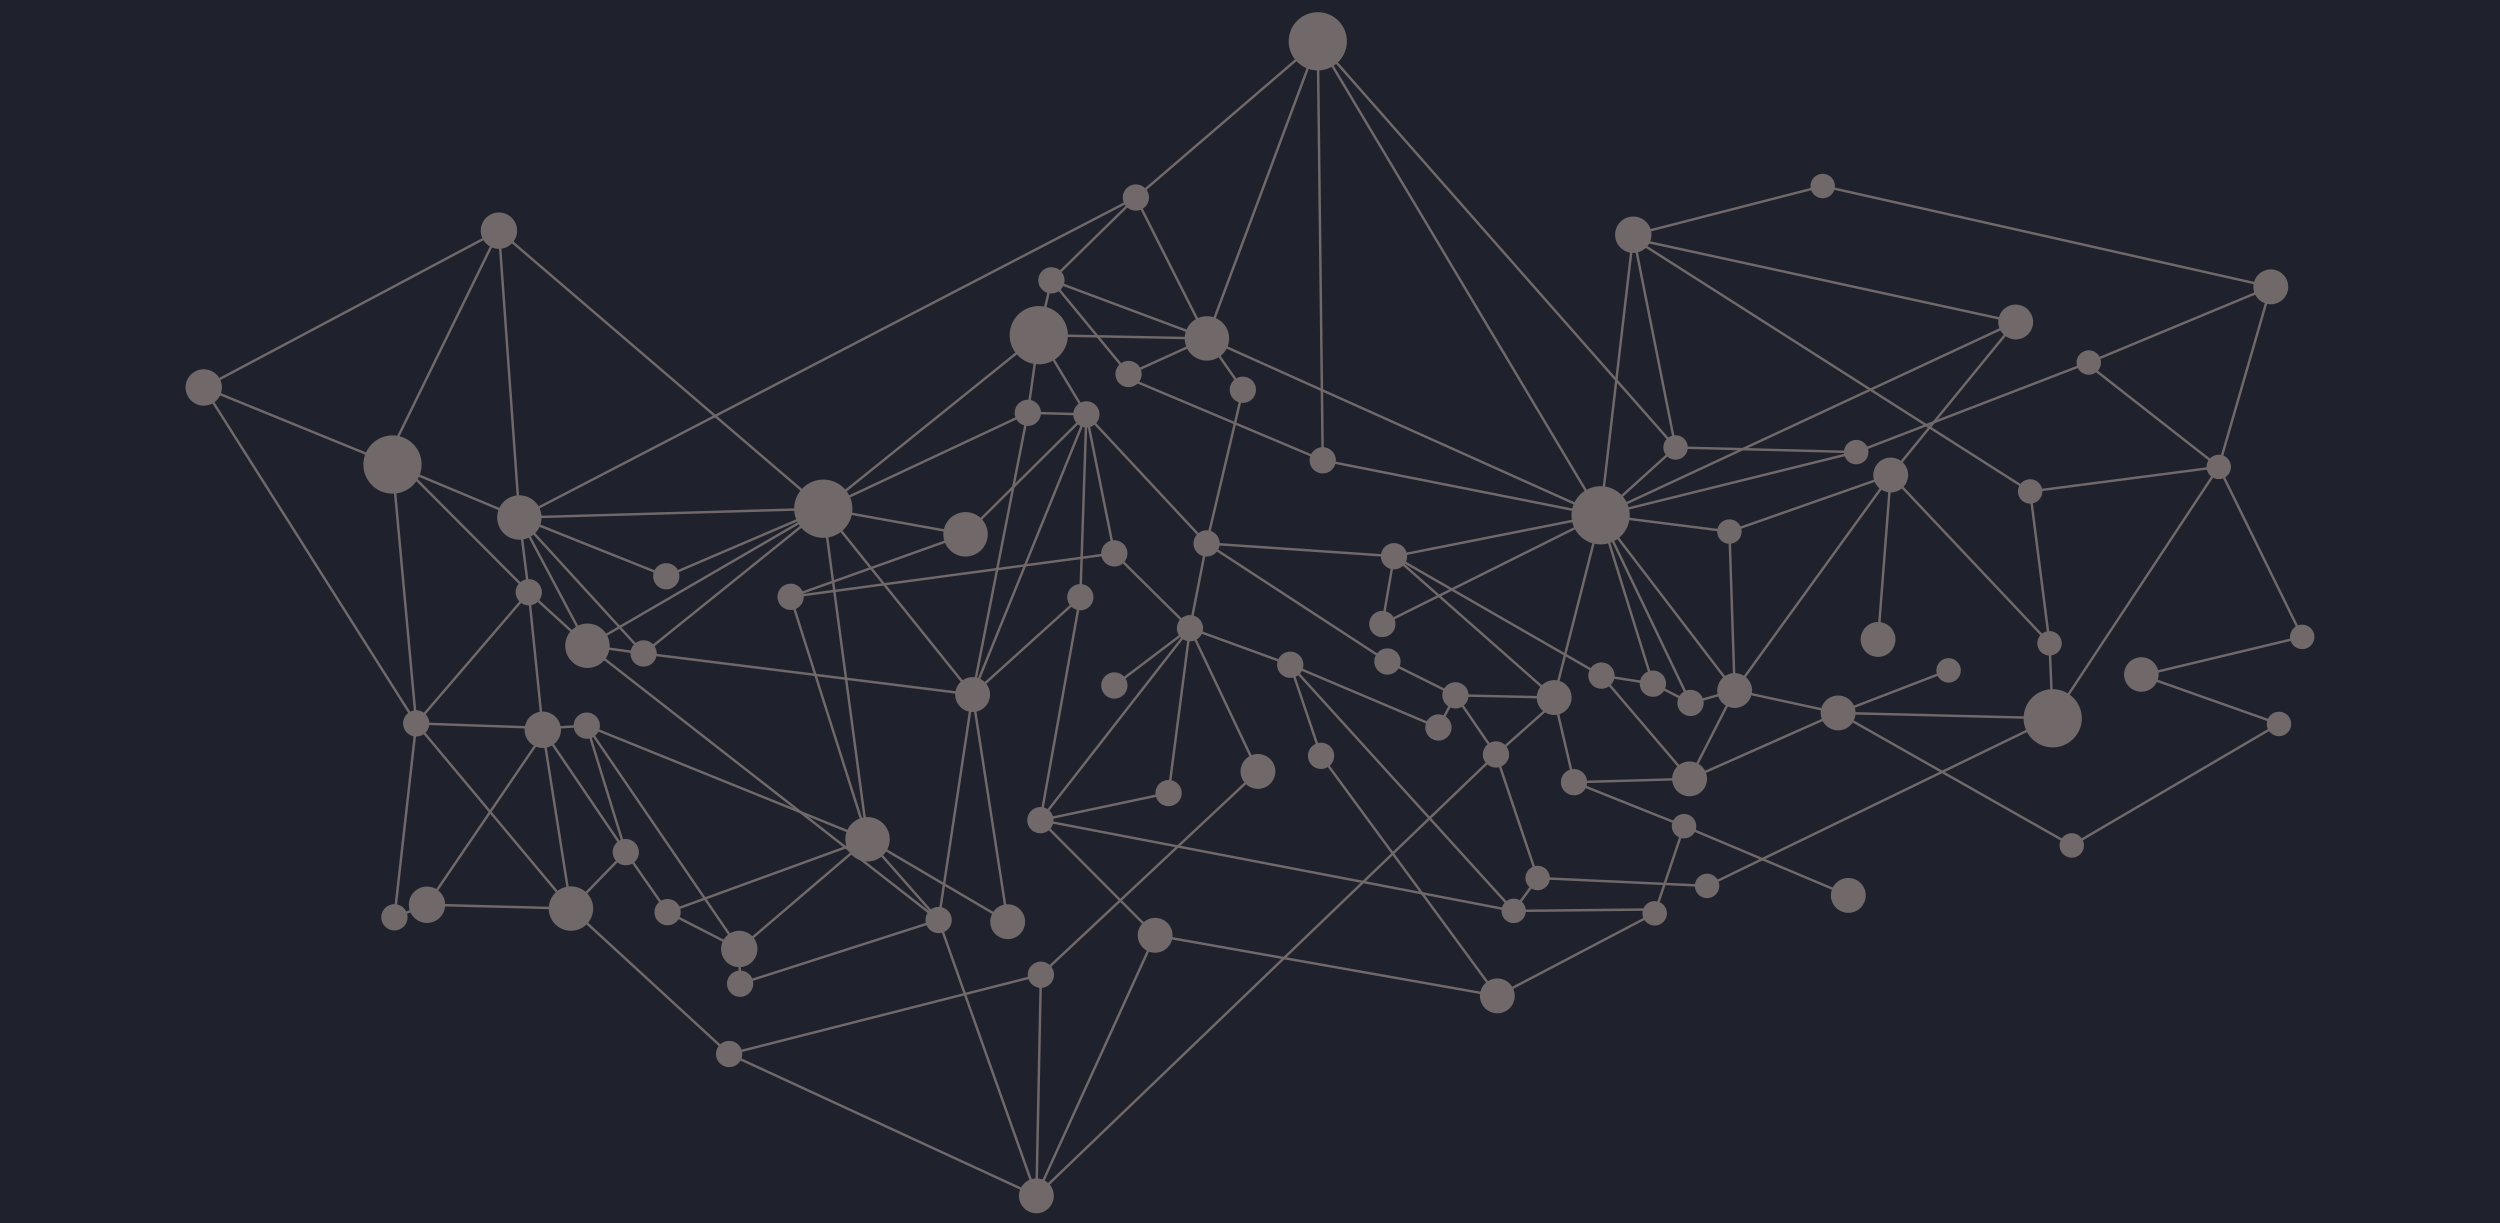 <?xml version="1.0" encoding="utf-8"?>
<!-- Generator: Adobe Illustrator 14.0.0, SVG Export Plug-In  -->
<!DOCTYPE svg PUBLIC "-//W3C//DTD SVG 1.1//EN" "http://www.w3.org/Graphics/SVG/1.1/DTD/svg11.dtd">
<svg version="1.1"
	 xmlns="http://www.w3.org/2000/svg" xmlns:xlink="http://www.w3.org/1999/xlink" xmlns:a="http://ns.adobe.com/AdobeSVGViewerExtensions/3.0/"
	 x="0px" y="0px" width="1026px" height="502px" viewBox="0 0 1026 502" enable-background="new 0 0 1026 502" xml:space="preserve"
	>
<defs>
</defs>
<linearGradient id="SVGID_1_" gradientUnits="userSpaceOnUse" x1="-28.945" y1="-334.639" x2="997.056" y2="-334.639" gradientTransform="matrix(1 0 0 1 28.945 585.639)">
	<stop  offset="0" style="stop-color:#1F222D"/>
	<stop  offset="0.485" style="stop-color:#1F222D"/>
	<stop  offset="1" style="stop-color:#1F222D"/>
</linearGradient>
<rect fill="url(#SVGID_1_)" width="1026" height="502"/>
<path fill="#716969" stroke="#716969" d="M536.704,6.265c5.901-2.273,12.525,0.668,14.799,6.57
	c2.274,5.901-0.668,12.526-6.566,14.798c-5.903,2.274-12.527-0.667-14.805-6.567C527.861,15.162,530.8,8.538,536.704,6.265z"/>
<path fill="#716969" stroke="#716969" d="M422.194,126.876c5.903-2.271,12.529,0.669,14.805,6.568
	c2.271,5.909-0.667,12.535-6.569,14.806c-5.905,2.273-12.529-0.667-14.805-6.569C413.354,135.778,416.292,129.152,422.194,126.876z"
	/>
<path fill="#716969" stroke="#716969" d="M333.764,198.087c5.902-2.273,12.531,0.669,14.804,6.568
	c2.272,5.903-0.67,12.53-6.571,14.803c-5.901,2.272-12.526-0.666-14.802-6.569C324.92,206.985,327.864,200.359,333.764,198.087z"/>
<circle fill="#716969" stroke="#716969" cx="241.088" cy="265.02" r="8.614"/>
<path fill="#716969" stroke="#716969" d="M210.056,204.354c4.44-1.709,9.425,0.506,11.134,4.942
	c1.708,4.443-0.503,9.429-4.943,11.14c-4.438,1.708-9.424-0.507-11.132-4.946C203.404,211.055,205.617,206.066,210.056,204.354z"/>
<circle fill="#716969" stroke="#716969" cx="234.321" cy="372.874" r="8.615"/>
<path fill="#716969" stroke="#716969" d="M220.248,293.001c3.588-1.382,7.619,0.408,9.002,3.993
	c1.382,3.594-0.408,7.622-3.995,9.004c-3.59,1.385-7.618-0.406-9.002-3.995C214.868,298.414,216.66,294.388,220.248,293.001z"/>
<circle fill="#716969" stroke="#716969" cx="175.237" cy="371.311" r="6.963"/>
<circle fill="#716969" stroke="#716969" cx="204.761" cy="94.662" r="6.963"/>
<path fill="#716969" stroke="#716969" d="M81.114,152.516c3.59-1.378,7.619,0.409,9.002,3.998c1.381,3.591-0.406,7.618-3.997,9
	c-3.587,1.382-7.617-0.406-9-3.994C75.737,157.929,77.527,153.899,81.114,152.516z"/>
<path fill="#716969" stroke="#716969" d="M300.893,382.956c3.586-1.382,7.617,0.406,8.998,3.995c1.383,3.588-0.404,7.62-3.994,9.006
	c-3.591,1.379-7.618-0.409-9-3.997C295.514,388.37,297.301,384.339,300.893,382.956z"/>
<path fill="#716969" stroke="#716969" d="M271.672,231.917c2.526-0.975,5.362,0.289,6.334,2.811
	c0.974,2.524-0.284,5.362-2.812,6.335c-2.525,0.97-5.359-0.289-6.332-2.812C267.89,235.725,269.149,232.889,271.672,231.917z"/>
<path fill="#716969" stroke="#716969" d="M215.244,238.489c2.524-0.968,5.361,0.289,6.333,2.812
	c0.972,2.529-0.286,5.364-2.811,6.335c-2.525,0.975-5.362-0.283-6.336-2.812C211.458,242.299,212.717,239.465,215.244,238.489z"/>
<path fill="#716969" stroke="#716969" d="M169.055,292.321c2.528-0.97,5.364,0.289,6.335,2.812c0.974,2.525-0.284,5.363-2.812,6.336
	c-2.521,0.97-5.36-0.288-6.333-2.812C165.272,296.131,166.533,293.295,169.055,292.321z"/>
<circle fill="#716969" stroke="#716969" cx="240.799" cy="297.8" r="4.9"/>
<circle fill="#716969" stroke="#716969" cx="264.136" cy="268.173" r="4.901"/>
<path fill="#716969" stroke="#716969" d="M322.705,240.357c2.526-0.972,5.36,0.289,6.333,2.812c0.972,2.531-0.286,5.363-2.812,6.337
	c-2.523,0.973-5.36-0.286-6.333-2.812C318.92,244.169,320.177,241.333,322.705,240.357z"/>
<path fill="#716969" stroke="#716969" d="M272.209,369.774c2.526-0.971,5.362,0.286,6.336,2.812c0.97,2.525-0.289,5.361-2.812,6.336
	c-2.524,0.971-5.364-0.286-6.337-2.812C268.427,373.586,269.686,370.748,272.209,369.774z"/>
<path fill="#716969" stroke="#716969" d="M255.061,345.149c2.524-0.969,5.36,0.287,6.333,2.812s-0.286,5.362-2.812,6.336
	c-2.524,0.973-5.364-0.289-6.334-2.811C251.274,348.961,252.534,346.126,255.061,345.149z"/>
<path fill="#716969" stroke="#716969" d="M160.109,371.885c2.524-0.972,5.361,0.288,6.335,2.813
	c0.972,2.524-0.286,5.359-2.811,6.336c-2.526,0.97-5.364-0.286-6.335-2.812C156.325,375.695,157.585,372.859,160.109,371.885z"/>
<circle fill="#716969" stroke="#716969" cx="303.744" cy="403.71" r="4.901"/>
<circle fill="#716969" stroke="#716969" cx="299.236" cy="432.569" r="4.901"/>
<path fill="#716969" stroke="#716969" d="M425.42,395.462c2.524-0.973,5.361,0.287,6.334,2.811c0.973,2.525-0.289,5.361-2.812,6.336
	c-2.529,0.97-5.364-0.288-6.335-2.812C421.636,399.272,422.89,396.433,425.42,395.462z"/>
<path fill="#716969" stroke="#716969" d="M383.457,373.004c2.524-0.972,5.359,0.287,6.335,2.812c0.973,2.522-0.287,5.36-2.814,6.334
	c-2.524,0.973-5.362-0.285-6.332-2.812C379.67,376.812,380.932,373.979,383.457,373.004z"/>
<path fill="#716969" stroke="#716969" d="M425.214,332.027c2.525-0.974,5.363,0.285,6.333,2.808c0.977,2.527-0.283,5.364-2.81,6.336
	c-2.524,0.974-5.362-0.284-6.335-2.81C421.432,335.835,422.688,333,425.214,332.027z"/>
<path fill="#716969" stroke="#716969" d="M477.827,320.897c2.525-0.972,5.361,0.288,6.333,2.809
	c0.974,2.529-0.287,5.363-2.812,6.338c-2.523,0.972-5.36-0.285-6.332-2.812C474.043,324.707,475.301,321.871,477.827,320.897z"/>
<path fill="#716969" stroke="#716969" d="M455.571,276.757c2.527-0.974,5.361,0.287,6.336,2.813
	c0.969,2.524-0.289,5.358-2.812,6.332c-2.523,0.973-5.36-0.285-6.336-2.81C451.788,280.566,453.046,277.729,455.571,276.757z"/>
<path fill="#716969" stroke="#716969" d="M567.643,266.916c2.524-0.973,5.364,0.287,6.338,2.812
	c0.968,2.523-0.288,5.361-2.816,6.334c-2.526,0.972-5.356-0.286-6.337-2.81C563.859,270.728,565.114,267.89,567.643,266.916z"/>
<path fill="#716969" stroke="#716969" d="M565.545,251.527c2.527-0.971,5.365,0.286,6.337,2.812
	c0.976,2.526-0.285,5.361-2.811,6.335c-2.529,0.974-5.362-0.288-6.336-2.812C561.766,255.337,563.022,252.502,565.545,251.527z"/>
<path fill="#716969" stroke="#716969" d="M540.394,305.622c2.526-0.972,5.363,0.286,6.336,2.812c0.97,2.527-0.286,5.361-2.812,6.335
	c-2.526,0.971-5.364-0.284-6.337-2.811C536.611,309.433,537.867,306.594,540.394,305.622z"/>
<path fill="#716969" stroke="#716969" d="M588.573,293.992c2.525-0.976,5.362,0.285,6.334,2.811c0.975,2.527-0.285,5.362-2.81,6.332
	c-2.525,0.975-5.361-0.283-6.333-2.806C584.79,297.798,586.049,294.964,588.573,293.992z"/>
<path fill="#716969" stroke="#716969" d="M595.562,280.797c2.526-0.971,5.361,0.286,6.336,2.812c0.973,2.525-0.29,5.36-2.811,6.335
	c-2.524,0.973-5.364-0.285-6.338-2.812C591.779,284.606,593.034,281.772,595.562,280.797z"/>
<path fill="#716969" stroke="#716969" d="M612.183,305.055c2.524-0.972,5.367,0.288,6.337,2.812c0.97,2.525-0.289,5.36-2.813,6.333
	c-2.521,0.975-5.362-0.282-6.335-2.812C608.399,308.867,609.656,306.028,612.183,305.055z"/>
<path fill="#716969" stroke="#716969" d="M692.027,283.918c2.522-0.971,5.361,0.286,6.33,2.812c0.976,2.524-0.287,5.361-2.811,6.335
	c-2.524,0.975-5.363-0.286-6.332-2.812C688.237,287.727,689.5,284.894,692.027,283.918z"/>
<path fill="#716969" stroke="#716969" d="M676.598,276.004c2.521-0.97,5.358,0.287,6.334,2.813c0.97,2.526-0.288,5.362-2.814,6.334
	c-2.527,0.976-5.36-0.284-6.335-2.811C672.813,279.815,674.068,276.979,676.598,276.004z"/>
<path fill="#716969" stroke="#716969" d="M655.479,272.7c2.527-0.973,5.36,0.283,6.333,2.809c0.972,2.525-0.285,5.362-2.812,6.336
	c-2.524,0.971-5.366-0.287-6.334-2.812C651.694,276.506,652.949,273.67,655.479,272.7z"/>
<path fill="#716969" stroke="#716969" d="M644.206,316.435c2.524-0.97,5.361,0.289,6.334,2.812c0.973,2.526-0.288,5.36-2.812,6.332
	c-2.524,0.973-5.361-0.287-6.334-2.81C640.422,320.24,641.683,317.407,644.206,316.435z"/>
<path fill="#716969" stroke="#716969" d="M527.764,268.241c2.525-0.976,5.362,0.283,6.333,2.81c0.976,2.525-0.286,5.361-2.813,6.336
	c-2.522,0.969-5.36-0.286-6.334-2.812C523.98,272.048,525.238,269.212,527.764,268.241z"/>
<circle fill="#716969" stroke="#716969" cx="488.371" cy="257.818" r="4.9"/>
<path fill="#716969" stroke="#716969" d="M541.084,184.336c2.526-0.97,5.36,0.289,6.336,2.813c0.972,2.526-0.288,5.358-2.812,6.334
	c-2.526,0.97-5.367-0.287-6.334-2.812C537.302,188.147,538.557,185.308,541.084,184.336z"/>
<path fill="#716969" stroke="#716969" d="M420.062,164.846c2.521-0.972,5.36,0.287,6.331,2.813c0.974,2.524-0.283,5.362-2.811,6.332
	c-2.525,0.971-5.362-0.287-6.333-2.812C416.276,168.654,417.536,165.82,420.062,164.846z"/>
<path fill="#716969" stroke="#716969" d="M461.393,148.923c2.522-0.973,5.361,0.289,6.333,2.813c0.972,2.521-0.283,5.36-2.808,6.333
	c-2.526,0.971-5.365-0.286-6.336-2.812C457.607,152.73,458.87,149.9,461.393,148.923z"/>
<path fill="#716969" stroke="#716969" d="M455.56,222.532c2.524-0.972,5.362,0.287,6.335,2.811c0.975,2.527-0.285,5.362-2.811,6.337
	c-2.528,0.973-5.364-0.288-6.337-2.811C451.779,226.34,453.038,223.507,455.56,222.532z"/>
<path fill="#716969" stroke="#716969" d="M441.612,240.512c2.521-0.972,5.359,0.285,6.332,2.812
	c0.974,2.525-0.287,5.359-2.809,6.333c-2.528,0.971-5.364-0.286-6.335-2.81C437.826,244.319,439.084,241.484,441.612,240.512z"/>
<path fill="#716969" stroke="#716969" d="M493.425,218.449c2.525-0.973,5.362,0.285,6.335,2.812c0.97,2.522-0.287,5.36-2.812,6.336
	c-2.525,0.969-5.36-0.289-6.333-2.814C489.639,222.259,490.901,219.424,493.425,218.449z"/>
<path fill="#716969" stroke="#716969" d="M444.09,165.499c2.529-0.97,5.364,0.284,6.335,2.81c0.974,2.526-0.283,5.363-2.809,6.335
	c-2.526,0.973-5.361-0.284-6.335-2.813C440.309,169.308,441.567,166.471,444.09,165.499z"/>
<path fill="#716969" stroke="#716969" d="M508.304,155.399c2.525-0.978,5.361,0.28,6.334,2.808c0.969,2.525-0.287,5.361-2.813,6.337
	c-2.526,0.972-5.358-0.286-6.333-2.813C504.519,159.205,505.779,156.368,508.304,155.399z"/>
<path fill="#716969" stroke="#716969" d="M429.736,110.483c2.526-0.975,5.361,0.286,6.333,2.811c0.975,2.528-0.285,5.36-2.811,6.331
	c-2.527,0.979-5.358-0.282-6.336-2.808C425.953,114.292,427.211,111.453,429.736,110.483z"/>
<circle fill="#716969" stroke="#716969" cx="466.164" cy="81.065" r="4.899"/>
<path fill="#716969" stroke="#716969" d="M570.343,223.703c2.525-0.975,5.363,0.283,6.335,2.808
	c0.971,2.527-0.286,5.365-2.809,6.335c-2.525,0.977-5.365-0.286-6.337-2.811C566.56,227.509,567.817,224.672,570.343,223.703z"/>
<path fill="#716969" stroke="#716969" d="M352.941,336.411c4.44-1.711,9.423,0.503,11.137,4.942
	c1.708,4.438-0.503,9.426-4.943,11.134c-4.439,1.712-9.424-0.502-11.135-4.94C346.288,343.106,348.5,338.122,352.941,336.411z"/>
<path fill="#716969" stroke="#716969" d="M393.17,211.244c4.438-1.71,9.425,0.501,11.134,4.941c1.711,4.443-0.5,9.425-4.942,11.135
	c-4.44,1.712-9.424-0.502-11.135-4.943C386.52,217.937,388.731,212.953,393.17,211.244z"/>
<path fill="#716969" stroke="#716969" d="M492.217,130.854c4.438-1.704,9.423,0.507,11.134,4.944
	c1.715,4.44-0.501,9.426-4.941,11.135c-4.436,1.711-9.426-0.5-11.136-4.939C485.566,137.55,487.776,132.566,492.217,130.854z"/>
<circle fill="#716969" stroke="#716969" cx="474.069" cy="383.851" r="6.653"/>
<circle fill="#716969" stroke="#716969" cx="425.337" cy="490.772" r="6.654"/>
<path fill="#716969" stroke="#716969" d="M513.871,310.387c3.429-1.32,7.281,0.387,8.601,3.816c1.321,3.428-0.388,7.279-3.816,8.601
	c-3.431,1.321-7.28-0.387-8.602-3.819C508.731,315.559,510.443,311.709,513.871,310.387z"/>
<path fill="#716969" stroke="#716969" d="M396.765,278.845c3.43-1.323,7.282,0.387,8.602,3.817c1.319,3.429-0.389,7.279-3.818,8.6
	c-3.427,1.321-7.275-0.388-8.598-3.818C391.627,284.017,393.338,280.167,396.765,278.845z"/>
<path fill="#716969" stroke="#716969" d="M411.154,372.065c3.431-1.319,7.279,0.388,8.6,3.819c1.324,3.429-0.385,7.275-3.815,8.597
	c-3.431,1.321-7.279-0.389-8.6-3.815C406.019,377.235,407.726,373.387,411.154,372.065z"/>
<path fill="#716969" stroke="#716969" d="M635.447,280.066c3.43-1.323,7.28,0.385,8.601,3.817c1.318,3.427-0.388,7.276-3.817,8.597
	c-3.433,1.32-7.281-0.389-8.601-3.816C630.308,285.235,632.018,281.385,635.447,280.066z"/>
<path fill="#716969" stroke="#716969" d="M709.513,277.182c3.432-1.32,7.279,0.388,8.601,3.817c1.322,3.428-0.386,7.279-3.814,8.6
	c-3.433,1.323-7.28-0.387-8.602-3.818C704.375,282.352,706.084,278.503,709.513,277.182z"/>
<path fill="#716969" stroke="#716969" d="M751.976,286.385c3.426-1.324,7.277,0.387,8.596,3.817c1.324,3.426-0.387,7.276-3.814,8.6
	c-3.431,1.321-7.279-0.389-8.601-3.819C746.836,291.554,748.543,287.704,751.976,286.385z"/>
<path fill="#716969" stroke="#716969" d="M768.363,256.227c3.429-1.322,7.278,0.387,8.602,3.816c1.321,3.43-0.387,7.277-3.819,8.602
	c-3.428,1.319-7.279-0.388-8.594-3.818C763.229,261.396,764.935,257.546,768.363,256.227z"/>
<path fill="#716969" stroke="#716969" d="M691.015,313.441c3.429-1.323,7.279,0.387,8.6,3.813c1.322,3.433-0.389,7.281-3.815,8.602
	c-3.432,1.32-7.278-0.39-8.602-3.817S687.585,314.76,691.015,313.441z"/>
<path fill="#716969" stroke="#716969" d="M612.111,402.5c3.434-1.319,7.283,0.388,8.602,3.818c1.322,3.428-0.386,7.28-3.815,8.6
	c-3.428,1.319-7.278-0.389-8.598-3.815C606.975,407.673,608.686,403.82,612.111,402.5z"/>
<path fill="#716969" stroke="#716969" d="M756.166,361.271c3.428-1.318,7.28,0.385,8.601,3.815c1.318,3.432-0.387,7.28-3.815,8.601
	c-3.431,1.321-7.285-0.388-8.601-3.815C751.028,366.443,752.736,362.593,756.166,361.271z"/>
<path fill="#716969" stroke="#716969" d="M773.564,188.737c3.429-1.32,7.281,0.389,8.601,3.817c1.32,3.428-0.39,7.283-3.818,8.602
	c-3.432,1.32-7.276-0.387-8.601-3.817C768.424,193.91,770.136,190.063,773.564,188.737z"/>
<path fill="#716969" stroke="#716969" d="M929.551,111.511c3.428-1.317,7.274,0.391,8.596,3.818
	c1.323,3.432-0.385,7.282-3.817,8.601c-3.428,1.318-7.279-0.385-8.597-3.816C924.41,116.686,926.122,112.834,929.551,111.511z"/>
<path fill="#716969" stroke="#716969" d="M760.172,181.33c2.329-0.899,4.943,0.265,5.841,2.594c0.897,2.33-0.261,4.946-2.592,5.844
	c-2.331,0.896-4.947-0.264-5.847-2.591C756.68,184.843,757.84,182.229,760.172,181.33z"/>
<path fill="#716969" stroke="#716969" d="M831.539,197.469c2.331-0.898,4.948,0.264,5.849,2.595
	c0.896,2.332-0.268,4.946-2.593,5.842c-2.333,0.9-4.951-0.261-5.849-2.592C828.048,200.982,829.208,198.368,831.539,197.469z"/>
<path fill="#716969" stroke="#716969" d="M855.604,144.568c2.33-0.898,4.943,0.263,5.845,2.594c0.897,2.326-0.263,4.946-2.591,5.841
	c-2.335,0.899-4.95-0.26-5.847-2.592C852.114,148.077,853.277,145.468,855.604,144.568z"/>
<path fill="#716969" stroke="#716969" d="M908.957,187.4c2.331-0.896,4.946,0.263,5.843,2.595c0.898,2.329-0.261,4.947-2.593,5.844
	c-2.33,0.894-4.948-0.265-5.845-2.596C905.466,190.915,906.627,188.296,908.957,187.4z"/>
<circle fill="#716969" stroke="#716969" cx="687.649" cy="183.635" r="4.522"/>
<path fill="#716969" stroke="#716969" d="M746.408,72.133c2.332-0.895,4.946,0.263,5.846,2.596c0.895,2.329-0.266,4.943-2.593,5.843
	c-2.334,0.898-4.949-0.266-5.846-2.594C742.915,75.646,744.08,73.032,746.408,72.133z"/>
<circle fill="#716969" stroke="#716969" cx="670.292" cy="96.328" r="6.962"/>
<circle fill="#716969" stroke="#716969" cx="709.763" cy="218.161" r="4.521"/>
<path fill="#716969" stroke="#716969" d="M798.086,270.905c2.332-0.897,4.946,0.264,5.841,2.594c0.897,2.33-0.261,4.947-2.593,5.845
	c-2.328,0.896-4.947-0.264-5.843-2.593C794.592,274.419,795.754,271.802,798.086,270.905z"/>
<path fill="#716969" stroke="#716969" d="M839.499,259.796c2.33-0.896,4.95,0.264,5.846,2.592c0.9,2.332-0.264,4.951-2.592,5.846
	c-2.335,0.899-4.948-0.262-5.847-2.594C836.01,263.31,837.173,260.694,839.499,259.796z"/>
<path fill="#716969" stroke="#716969" d="M943.202,257.162c2.327-0.898,4.946,0.267,5.843,2.597
	c0.896,2.328-0.264,4.943-2.596,5.843c-2.327,0.896-4.944-0.262-5.84-2.594C939.709,260.678,940.871,258.06,943.202,257.162z"/>
<circle fill="#716969" stroke="#716969" cx="935.298" cy="297.11" r="4.522"/>
<path fill="#716969" stroke="#716969" d="M848.63,342.756c2.327-0.899,4.943,0.261,5.84,2.59c0.899,2.33-0.261,4.949-2.592,5.843
	c-2.329,0.9-4.945-0.262-5.842-2.593C845.137,346.268,846.298,343.65,848.63,342.756z"/>
<path fill="#716969" stroke="#716969" d="M876.434,270.666c3.391-1.307,7.202,0.385,8.511,3.775
	c1.307,3.393-0.389,7.208-3.778,8.511c-3.395,1.311-7.205-0.382-8.512-3.772C871.35,275.785,873.037,271.973,876.434,270.666z"/>
<path fill="#716969" stroke="#716969" d="M689.511,334.84c2.331-0.896,4.946,0.263,5.846,2.595c0.896,2.33-0.266,4.946-2.593,5.845
	c-2.33,0.896-4.948-0.267-5.846-2.596C686.02,338.354,687.182,335.738,689.511,334.84z"/>
<path fill="#716969" stroke="#716969" d="M677.452,370.604c2.33-0.897,4.949,0.265,5.845,2.595c0.897,2.329-0.265,4.945-2.595,5.843
	c-2.327,0.899-4.945-0.262-5.843-2.591C673.963,374.12,675.123,371.504,677.452,370.604z"/>
<path fill="#716969" stroke="#716969" d="M619.579,369.606c2.335-0.896,4.949,0.265,5.843,2.593
	c0.901,2.332-0.259,4.949-2.591,5.848c-2.332,0.896-4.949-0.265-5.842-2.594C616.092,373.121,617.248,370.505,619.579,369.606z"/>
<path fill="#716969" stroke="#716969" d="M629.42,356.127c2.332-0.898,4.948,0.264,5.85,2.595c0.895,2.33-0.266,4.944-2.598,5.843
	c-2.328,0.897-4.944-0.265-5.84-2.594C625.932,359.64,627.092,357.023,629.42,356.127z"/>
<path fill="#716969" stroke="#716969" d="M698.958,359.358c2.326-0.899,4.946,0.265,5.841,2.596
	c0.898,2.328-0.264,4.943-2.593,5.842c-2.329,0.897-4.947-0.264-5.842-2.593C695.466,362.872,696.626,360.256,698.958,359.358z"/>
<path fill="#716969" stroke="#716969" d="M824.846,125.941c3.43-1.323,7.281,0.388,8.597,3.816c1.324,3.431-0.382,7.28-3.813,8.6
	c-3.427,1.32-7.278-0.386-8.601-3.816C819.706,131.113,821.414,127.262,824.846,125.941z"/>
<path fill="#716969" stroke="#716969" d="M156.97,179.958c5.899-2.275,12.526,0.666,14.803,6.572
	c2.271,5.897-0.67,12.527-6.571,14.8c-5.904,2.272-12.529-0.669-14.803-6.57C148.127,188.859,151.067,182.232,156.97,179.958z"/>
<path fill="#716969" stroke="#716969" d="M652.764,200.795c5.903-2.272,12.531,0.668,14.804,6.571
	c2.271,5.901-0.665,12.53-6.572,14.8c-5.9,2.277-12.526-0.666-14.799-6.566C643.926,209.697,646.863,203.07,652.764,200.795z"/>
<circle fill="#716969" stroke="#716969" cx="842.422" cy="294.787" r="11.452"/>
<line fill="#716969" stroke="#716969" x1="540.818" y1="16.95" x2="466.164" y2="81.065"/>
<line fill="#716969" stroke="#716969" x1="466.164" y1="81.065" x2="431.497" y2="115.053"/>
<line fill="#716969" stroke="#716969" x1="431.497" y1="115.053" x2="426.312" y2="137.562"/>
<line fill="#716969" stroke="#716969" x1="426.312" y1="137.562" x2="421.822" y2="169.417"/>
<line fill="#716969" stroke="#716969" x1="421.822" y1="169.417" x2="399.159" y2="285.053"/>
<line fill="#716969" stroke="#716969" x1="426.312" y1="137.562" x2="337.88" y2="208.772"/>
<line fill="#716969" stroke="#716969" x1="337.88" y1="208.772" x2="264.137" y2="268.172"/>
<line fill="#716969" stroke="#716969" x1="340.704" y1="207.687" x2="273.436" y2="236.488"/>
<line fill="#716969" stroke="#716969" x1="273.436" y1="236.488" x2="213.152" y2="212.396"/>
<line fill="#716969" stroke="#716969" x1="213.152" y1="212.396" x2="204.761" y2="94.662"/>
<line fill="#716969" stroke="#716969" x1="213.152" y1="212.396" x2="161.085" y2="190.642"/>
<line fill="#716969" stroke="#716969" x1="161.085" y1="190.642" x2="83.618" y2="159.017"/>
<line fill="#716969" stroke="#716969" x1="163.73" y1="189.622" x2="217.004" y2="243.066"/>
<line fill="#716969" stroke="#716969" x1="217.004" y1="243.066" x2="241.087" y2="265.021"/>
<line fill="#716969" stroke="#716969" x1="217.004" y1="243.066" x2="222.752" y2="299.5"/>
<line fill="#716969" stroke="#716969" x1="264.137" y1="268.172" x2="241.087" y2="265.021"/>
<line fill="#716969" stroke="#716969" x1="264.137" y1="268.172" x2="399.159" y2="285.053"/>
<line fill="#716969" stroke="#716969" x1="396.268" y1="219.284" x2="324.465" y2="244.933"/>
<line fill="#716969" stroke="#716969" x1="324.465" y1="244.933" x2="457.322" y2="227.103"/>
<line fill="#716969" stroke="#716969" x1="240.799" y1="297.798" x2="224.587" y2="298.793"/>
<line fill="#716969" stroke="#716969" x1="224.587" y1="298.793" x2="170.819" y2="296.897"/>
<line fill="#716969" stroke="#716969" x1="170.819" y1="296.897" x2="161.871" y2="376.459"/>
<line fill="#716969" stroke="#716969" x1="161.871" y1="376.459" x2="175.237" y2="371.312"/>
<line fill="#716969" stroke="#716969" x1="175.237" y1="371.312" x2="224.587" y2="298.793"/>
<line fill="#716969" stroke="#716969" x1="222.752" y1="299.5" x2="234.319" y2="372.873"/>
<line fill="#716969" stroke="#716969" x1="222.752" y1="299.5" x2="256.823" y2="349.723"/>
<line fill="#716969" stroke="#716969" x1="256.823" y1="349.723" x2="273.972" y2="374.35"/>
<line fill="#716969" stroke="#716969" x1="273.972" y1="374.35" x2="356.039" y2="344.45"/>
<line fill="#716969" stroke="#716969" x1="356.039" y1="344.45" x2="303.395" y2="389.454"/>
<line fill="#716969" stroke="#716969" x1="303.395" y1="389.454" x2="303.744" y2="403.711"/>
<line fill="#716969" stroke="#716969" x1="303.395" y1="389.454" x2="273.972" y2="374.35"/>
<line fill="#716969" stroke="#716969" x1="234.319" y1="372.873" x2="299.237" y2="432.57"/>
<line fill="#716969" stroke="#716969" x1="299.237" y1="432.57" x2="425.339" y2="490.772"/>
<line fill="#716969" stroke="#716969" x1="299.237" y1="432.57" x2="427.179" y2="400.035"/>
<line fill="#716969" stroke="#716969" x1="425.339" y1="490.772" x2="474.067" y2="383.853"/>
<line fill="#716969" stroke="#716969" x1="474.067" y1="383.853" x2="426.974" y2="336.597"/>
<line fill="#716969" stroke="#716969" x1="427.179" y1="400.035" x2="516.263" y2="316.594"/>
<line fill="#716969" stroke="#716969" x1="385.216" y1="377.578" x2="241.087" y2="265.021"/>
<line fill="#716969" stroke="#716969" x1="356.039" y1="344.45" x2="413.549" y2="378.275"/>
<line fill="#716969" stroke="#716969" x1="385.216" y1="377.578" x2="399.159" y2="285.053"/>
<line fill="#716969" stroke="#716969" x1="426.974" y1="336.597" x2="443.37" y2="245.083"/>
<line fill="#716969" stroke="#716969" x1="443.37" y1="245.083" x2="399.159" y2="285.053"/>
<line fill="#716969" stroke="#716969" x1="426.974" y1="336.597" x2="479.59" y2="325.471"/>
<line fill="#716969" stroke="#716969" x1="413.549" y1="378.275" x2="399.159" y2="285.053"/>
<line fill="#716969" stroke="#716969" x1="540.818" y1="16.95" x2="656.881" y2="211.482"/>
<line fill="#716969" stroke="#716969" x1="656.881" y1="211.482" x2="495.313" y2="138.898"/>
<line fill="#716969" stroke="#716969" x1="656.881" y1="211.482" x2="572.104" y2="228.274"/>
<line fill="#716969" stroke="#716969" x1="572.104" y1="228.274" x2="495.186" y2="223.022"/>
<line fill="#716969" stroke="#716969" x1="495.186" y1="223.022" x2="445.856" y2="170.07"/>
<line fill="#716969" stroke="#716969" x1="457.322" y1="227.103" x2="488.37" y2="257.819"/>
<line fill="#716969" stroke="#716969" x1="488.37" y1="257.819" x2="457.334" y2="281.329"/>
<line fill="#716969" stroke="#716969" x1="488.37" y1="257.819" x2="516.263" y2="316.594"/>
<line fill="#716969" stroke="#716969" x1="488.37" y1="257.819" x2="529.526" y2="272.811"/>
<line fill="#716969" stroke="#716969" x1="529.526" y1="272.811" x2="542.154" y2="310.196"/>
<line fill="#716969" stroke="#716969" x1="542.154" y1="310.196" x2="614.505" y2="408.707"/>
<line fill="#716969" stroke="#716969" x1="431.497" y1="115.053" x2="463.155" y2="153.498"/>
<line fill="#716969" stroke="#716969" x1="460.899" y1="154.367" x2="542.845" y2="188.908"/>
<line fill="#716969" stroke="#716969" x1="510.063" y1="159.971" x2="495.186" y2="223.022"/>
<line fill="#716969" stroke="#716969" x1="529.526" y1="272.811" x2="590.338" y2="298.564"/>
<line fill="#716969" stroke="#716969" x1="590.338" y1="298.564" x2="597.324" y2="285.368"/>
<line fill="#716969" stroke="#716969" x1="597.324" y1="285.368" x2="569.407" y2="271.489"/>
<line fill="#716969" stroke="#716969" x1="569.407" y1="271.489" x2="495.186" y2="223.022"/>
<line fill="#716969" stroke="#716969" x1="567.309" y1="256.1" x2="572.104" y2="228.274"/>
<line fill="#716969" stroke="#716969" x1="572.104" y1="228.274" x2="657.238" y2="277.272"/>
<line fill="#716969" stroke="#716969" x1="637.839" y1="286.273" x2="597.324" y2="285.368"/>
<line fill="#716969" stroke="#716969" x1="637.839" y1="286.273" x2="572.104" y2="228.274"/>
<line fill="#716969" stroke="#716969" x1="638.443" y1="287.837" x2="613.943" y2="309.628"/>
<line fill="#716969" stroke="#716969" x1="613.943" y1="309.628" x2="597.324" y2="285.368"/>
<line fill="#716969" stroke="#716969" x1="613.943" y1="309.628" x2="631.048" y2="360.345"/>
<line fill="#716969" stroke="#716969" x1="631.048" y1="360.345" x2="621.207" y2="373.825"/>
<line fill="#716969" stroke="#716969" x1="621.207" y1="373.825" x2="529.526" y2="272.811"/>
<line fill="#716969" stroke="#716969" x1="631.048" y1="360.345" x2="700.582" y2="363.579"/>
<line fill="#716969" stroke="#716969" x1="679.078" y1="374.825" x2="691.137" y2="339.06"/>
<line fill="#716969" stroke="#716969" x1="691.137" y1="339.06" x2="758.557" y2="367.48"/>
<line fill="#716969" stroke="#716969" x1="691.137" y1="339.06" x2="645.971" y2="321.008"/>
<line fill="#716969" stroke="#716969" x1="645.971" y1="321.008" x2="637.839" y2="286.273"/>
<line fill="#716969" stroke="#716969" x1="645.971" y1="321.008" x2="693.407" y2="319.648"/>
<line fill="#716969" stroke="#716969" x1="693.407" y1="319.648" x2="657.238" y2="277.272"/>
<line fill="#716969" stroke="#716969" x1="678.356" y1="280.582" x2="656.881" y2="211.482"/>
<line fill="#716969" stroke="#716969" x1="656.881" y1="211.482" x2="687.648" y2="183.637"/>
<line fill="#716969" stroke="#716969" x1="687.648" y1="183.637" x2="670.292" y2="96.327"/>
<line fill="#716969" stroke="#716969" x1="670.646" y1="98.107" x2="827.236" y2="132.151"/>
<line fill="#716969" stroke="#716969" x1="670.292" y1="96.327" x2="748.031" y2="76.354"/>
<line fill="#716969" stroke="#716969" x1="709.761" y1="218.16" x2="775.955" y2="194.947"/>
<line fill="#716969" stroke="#716969" x1="775.955" y1="194.947" x2="770.756" y2="262.434"/>
<line fill="#716969" stroke="#716969" x1="775.955" y1="194.947" x2="711.907" y2="283.392"/>
<line fill="#716969" stroke="#716969" x1="711.907" y1="283.392" x2="656.881" y2="211.482"/>
<line fill="#716969" stroke="#716969" x1="709.761" y1="218.16" x2="656.881" y2="211.482"/>
<line fill="#716969" stroke="#716969" x1="709.761" y1="218.16" x2="711.907" y2="283.392"/>
<line fill="#716969" stroke="#716969" x1="711.907" y1="283.392" x2="693.785" y2="288.493"/>
<line fill="#716969" stroke="#716969" x1="693.785" y1="288.493" x2="678.356" y2="280.582"/>
<line fill="#716969" stroke="#716969" x1="678.356" y1="280.582" x2="657.238" y2="277.272"/>
<line fill="#716969" stroke="#716969" x1="656.881" y1="211.482" x2="827.236" y2="132.151"/>
<line fill="#716969" stroke="#716969" x1="687.648" y1="183.637" x2="761.796" y2="185.548"/>
<line fill="#716969" stroke="#716969" x1="761.796" y1="185.548" x2="857.23" y2="148.786"/>
<line fill="#716969" stroke="#716969" x1="857.23" y1="148.786" x2="931.938" y2="117.721"/>
<line fill="#716969" stroke="#716969" x1="931.938" y1="117.721" x2="910.581" y2="191.62"/>
<line fill="#716969" stroke="#716969" x1="910.581" y1="191.62" x2="857.804" y2="150.27"/>
<line fill="#716969" stroke="#716969" x1="910.581" y1="191.62" x2="833.169" y2="201.69"/>
<line fill="#716969" stroke="#716969" x1="910.581" y1="191.62" x2="842.422" y2="294.787"/>
<line fill="#716969" stroke="#716969" x1="910.581" y1="191.62" x2="944.829" y2="261.384"/>
<line fill="#716969" stroke="#716969" x1="944.829" y1="261.384" x2="876.214" y2="277.81"/>
<line fill="#716969" stroke="#716969" x1="841.127" y1="264.014" x2="775.955" y2="194.947"/>
<line fill="#716969" stroke="#716969" x1="799.709" y1="275.123" x2="754.363" y2="292.592"/>
<line fill="#716969" stroke="#716969" x1="754.363" y1="292.592" x2="711.907" y2="283.392"/>
<line fill="#716969" stroke="#716969" x1="754.363" y1="292.592" x2="693.407" y2="319.648"/>
<line fill="#716969" stroke="#716969" x1="754.363" y1="292.592" x2="842.422" y2="294.787"/>
<line fill="#716969" stroke="#716969" x1="754.363" y1="292.592" x2="850.254" y2="346.969"/>
<line fill="#716969" stroke="#716969" x1="850.254" y1="346.969" x2="935.296" y2="297.111"/>
<line fill="#716969" stroke="#716969" x1="935.296" y1="297.111" x2="878.931" y2="277.156"/>
<line fill="#716969" stroke="#716969" x1="614.505" y1="408.707" x2="474.067" y2="383.853"/>
<line fill="#716969" stroke="#716969" x1="157.013" y1="192.211" x2="204.761" y2="94.662"/>
<line fill="#716969" stroke="#716969" x1="337.88" y1="208.772" x2="204.761" y2="94.662"/>
<line fill="#716969" stroke="#716969" x1="337.88" y1="208.772" x2="396.268" y2="219.284"/>
<line fill="#716969" stroke="#716969" x1="337.88" y1="208.772" x2="399.159" y2="285.053"/>
<line fill="#716969" stroke="#716969" x1="337.88" y1="208.772" x2="356.039" y2="344.45"/>
<line fill="#716969" stroke="#716969" x1="337.88" y1="208.772" x2="241.087" y2="265.021"/>
<line fill="#716969" stroke="#716969" x1="337.88" y1="208.772" x2="213.152" y2="212.396"/>
<line fill="#716969" stroke="#716969" x1="337.88" y1="208.772" x2="421.822" y2="169.417"/>
<line fill="#716969" stroke="#716969" x1="83.618" y1="159.017" x2="204.761" y2="94.662"/>
<line fill="#716969" stroke="#716969" x1="83.618" y1="159.017" x2="170.819" y2="296.897"/>
<line fill="#716969" stroke="#716969" x1="217.004" y1="243.066" x2="170.819" y2="296.897"/>
<line fill="#716969" stroke="#716969" x1="540.818" y1="16.95" x2="495.313" y2="138.898"/>
<line fill="#716969" stroke="#716969" x1="540.818" y1="16.95" x2="542.845" y2="188.908"/>
<line fill="#716969" stroke="#716969" x1="495.313" y1="138.898" x2="466.164" y2="81.065"/>
<line fill="#716969" stroke="#716969" x1="656.881" y1="211.482" x2="670.292" y2="96.327"/>
<line fill="#716969" stroke="#716969" x1="495.313" y1="138.898" x2="510.063" y2="159.971"/>
<line fill="#716969" stroke="#716969" x1="495.313" y1="138.898" x2="463.155" y2="153.498"/>
<line fill="#716969" stroke="#716969" x1="495.313" y1="138.898" x2="426.312" y2="137.562"/>
<line fill="#716969" stroke="#716969" x1="495.313" y1="138.898" x2="431.497" y2="115.053"/>
<line fill="#716969" stroke="#716969" x1="445.856" y1="170.07" x2="426.312" y2="137.562"/>
<line fill="#716969" stroke="#716969" x1="445.856" y1="170.07" x2="421.822" y2="169.417"/>
<line fill="#716969" stroke="#716969" x1="445.856" y1="170.07" x2="457.322" y2="227.103"/>
<line fill="#716969" stroke="#716969" x1="445.856" y1="170.07" x2="396.268" y2="219.284"/>
<line fill="#716969" stroke="#716969" x1="445.856" y1="170.07" x2="443.37" y2="245.083"/>
<line fill="#716969" stroke="#716969" x1="445.856" y1="170.07" x2="399.159" y2="285.053"/>
<line fill="#716969" stroke="#716969" x1="234.319" y1="372.873" x2="256.823" y2="349.723"/>
<line fill="#716969" stroke="#716969" x1="234.319" y1="372.873" x2="175.237" y2="371.312"/>
<line fill="#716969" stroke="#716969" x1="234.319" y1="372.873" x2="170.819" y2="296.897"/>
<line fill="#716969" stroke="#716969" x1="170.819" y1="296.897" x2="161.085" y2="190.642"/>
<line fill="#716969" stroke="#716969" x1="217.004" y1="243.066" x2="213.152" y2="212.396"/>
<line fill="#716969" stroke="#716969" x1="213.152" y1="212.396" x2="241.087" y2="265.021"/>
<line fill="#716969" stroke="#716969" x1="213.152" y1="212.396" x2="264.137" y2="268.172"/>
<line fill="#716969" stroke="#716969" x1="324.465" y1="244.933" x2="356.039" y2="344.45"/>
<line fill="#716969" stroke="#716969" x1="356.039" y1="344.45" x2="385.216" y2="377.578"/>
<line fill="#716969" stroke="#716969" x1="356.039" y1="344.45" x2="240.799" y2="297.798"/>
<line fill="#716969" stroke="#716969" x1="240.799" y1="297.798" x2="256.823" y2="349.723"/>
<line fill="#716969" stroke="#716969" x1="240.799" y1="297.798" x2="303.395" y2="389.454"/>
<line fill="#716969" stroke="#716969" x1="385.216" y1="377.578" x2="303.744" y2="403.711"/>
<line fill="#716969" stroke="#716969" x1="385.216" y1="377.578" x2="425.339" y2="490.772"/>
<line fill="#716969" stroke="#716969" x1="425.339" y1="490.772" x2="427.179" y2="400.035"/>
<line fill="#716969" stroke="#716969" x1="656.881" y1="211.482" x2="542.845" y2="188.908"/>
<line fill="#716969" stroke="#716969" x1="656.881" y1="211.482" x2="637.839" y2="286.273"/>
<line fill="#716969" stroke="#716969" x1="656.881" y1="211.482" x2="567.309" y2="256.1"/>
<line fill="#716969" stroke="#716969" x1="656.881" y1="211.482" x2="761.796" y2="185.548"/>
<line fill="#716969" stroke="#716969" x1="711.907" y1="283.392" x2="693.407" y2="319.648"/>
<line fill="#716969" stroke="#716969" x1="693.785" y1="288.493" x2="656.881" y2="211.482"/>
<line fill="#716969" stroke="#716969" x1="621.207" y1="373.825" x2="683.297" y2="373.198"/>
<line fill="#716969" stroke="#716969" x1="679.078" y1="374.825" x2="614.505" y2="408.707"/>
<line fill="#716969" stroke="#716969" x1="700.582" y1="363.579" x2="842.422" y2="294.787"/>
<line fill="#716969" stroke="#716969" x1="842.422" y1="294.787" x2="841.127" y2="264.014"/>
<line fill="#716969" stroke="#716969" x1="841.127" y1="264.014" x2="833.169" y2="201.69"/>
<line fill="#716969" stroke="#716969" x1="833.169" y1="201.69" x2="670.646" y2="98.107"/>
<line fill="#716969" stroke="#716969" x1="775.955" y1="194.947" x2="827.236" y2="132.151"/>
<line fill="#716969" stroke="#716969" x1="931.938" y1="117.721" x2="748.031" y2="76.354"/>
<line fill="#716969" stroke="#716969" x1="488.37" y1="257.819" x2="426.974" y2="336.597"/>
<line fill="#716969" stroke="#716969" x1="488.37" y1="257.819" x2="479.59" y2="325.471"/>
<line fill="#716969" stroke="#716969" x1="488.37" y1="257.819" x2="495.186" y2="223.022"/>
<line fill="#716969" stroke="#716969" x1="426.974" y1="336.597" x2="621.207" y2="373.825"/>
<line fill="#716969" stroke="#716969" x1="425.339" y1="490.772" x2="613.943" y2="309.628"/>
<line fill="#716969" stroke="#716969" x1="213.152" y1="212.396" x2="466.164" y2="81.065"/>
<line fill="#716969" stroke="#716969" x1="687.648" y1="183.637" x2="540.818" y2="16.95"/>
</svg>
